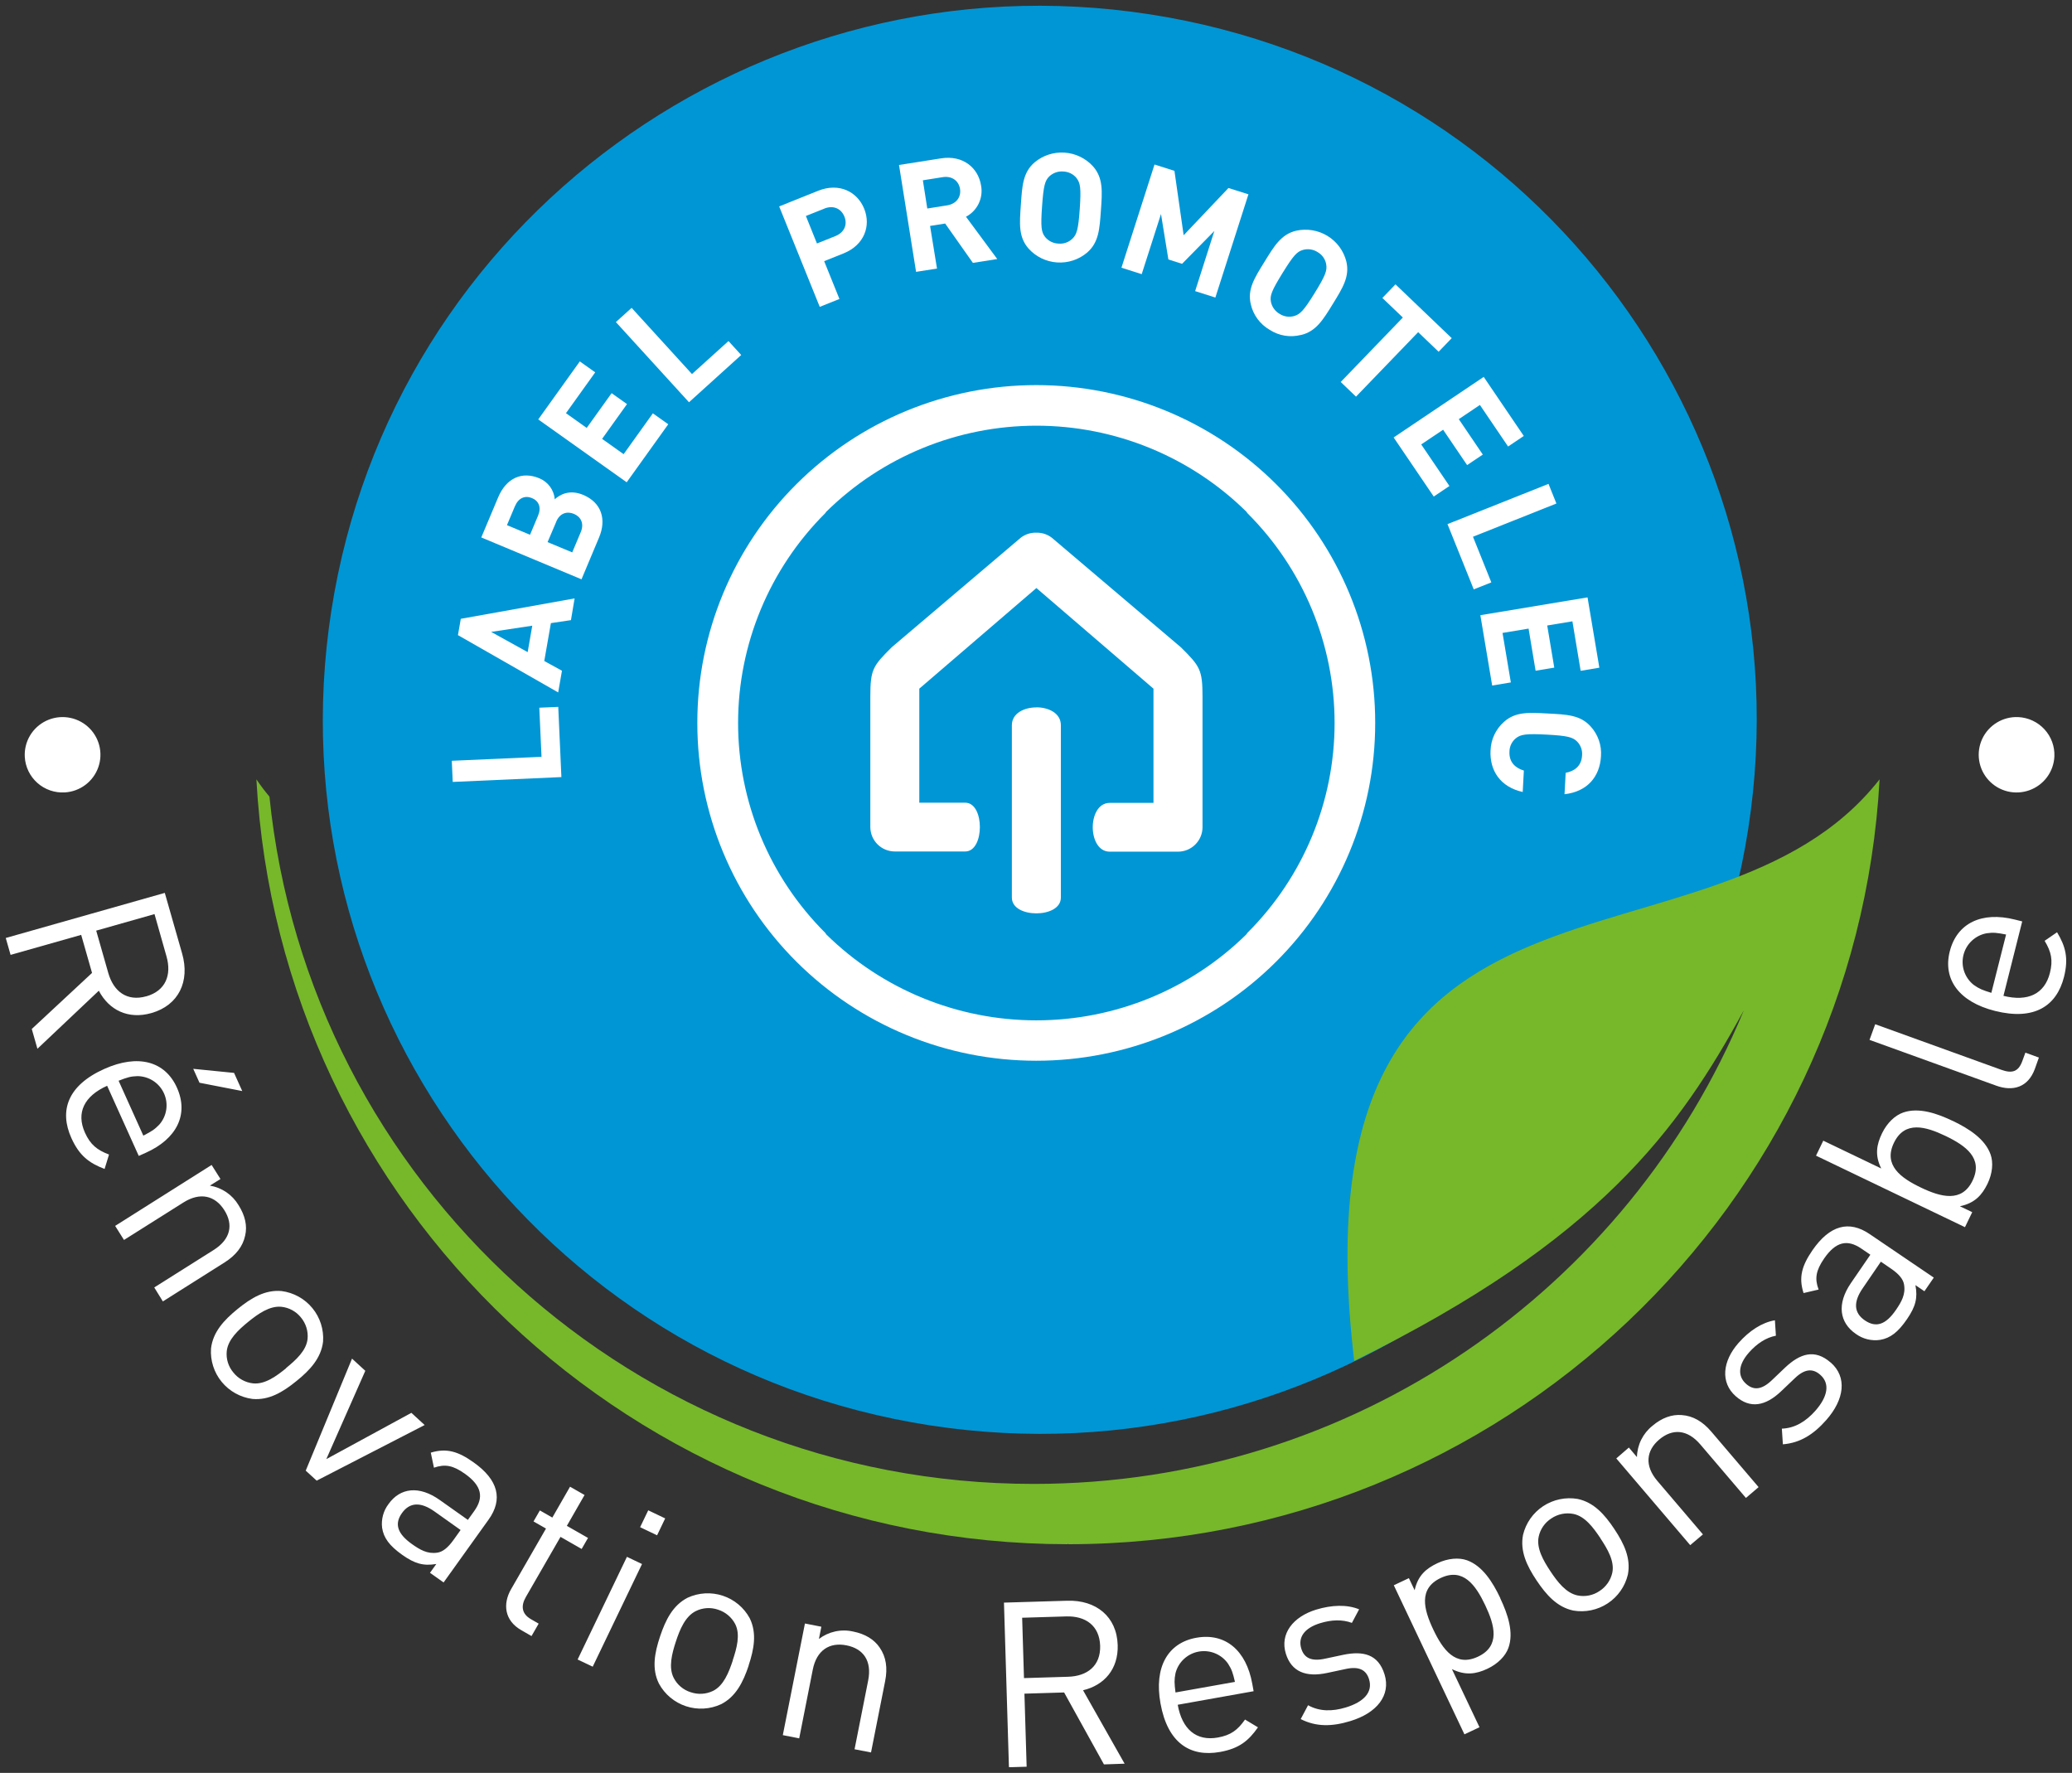 <?xml version="1.0" encoding="UTF-8"?> <svg xmlns="http://www.w3.org/2000/svg" width="180" height="154" viewBox="0 0 180 154" fill="none"><rect x="0" y="0" width="180" height="154" fill="#333333" stroke="none"/><g clip-path="url(#clip0_5849_4198)"><path d="M151.871 72.011C146.612 105.857 114.792 129.051 80.8 123.812C46.809 118.573 23.52 86.889 28.785 53.039C34.05 19.19 65.863 -4.001 99.853 1.239C133.843 6.478 157.134 38.162 151.871 72.011Z" fill="#0096D5"></path><path d="M71.774 81.152L71.697 81.037C66.845 76.199 64.12 69.641 64.12 62.804C64.12 55.967 66.845 49.409 71.697 44.571L71.77 44.462C76.628 39.667 83.191 36.977 90.031 36.977C96.87 36.977 103.433 39.667 108.291 44.462L108.36 44.569C113.213 49.406 115.94 55.964 115.94 62.802C115.94 69.64 113.213 76.198 108.36 81.035L108.287 81.15C103.428 85.942 96.866 88.631 90.027 88.631C83.188 88.631 76.625 85.942 71.766 81.15M119.467 62.773C119.467 54.996 116.365 47.538 110.843 42.039C105.321 36.541 97.832 33.451 90.023 33.451C82.214 33.451 74.725 36.541 69.203 42.039C63.681 47.538 60.579 54.996 60.579 62.773V62.817C60.579 70.594 63.681 78.052 69.203 83.551C74.725 89.05 82.214 92.139 90.023 92.139C97.832 92.139 105.321 89.05 110.843 83.551C116.365 78.052 119.467 70.594 119.467 62.817V62.787V62.773Z" fill="white"></path><path d="M90.033 61.447C89.005 61.447 87.903 61.931 87.903 63.005V77.959C87.903 78.916 89.005 79.337 90.033 79.337C91.061 79.337 92.161 78.911 92.161 77.959V62.998C92.161 61.924 91.056 61.44 90.033 61.44" fill="white"></path><path d="M102.571 56.213L91.535 46.845C91.13 46.464 90.59 46.257 90.032 46.271C89.483 46.252 88.949 46.449 88.545 46.82L77.481 56.211C75.824 57.854 75.608 58.156 75.608 60.505V71.843C75.609 72.121 75.664 72.397 75.771 72.654C75.879 72.912 76.036 73.145 76.234 73.342C76.431 73.539 76.666 73.695 76.925 73.801C77.183 73.907 77.46 73.962 77.74 73.962H83.845C84.725 73.962 85.125 72.865 85.125 71.841C85.125 70.817 84.725 69.724 83.845 69.724H79.862V59.82L90.036 51.079L100.206 59.82V69.741H96.408C95.401 69.741 94.93 70.838 94.93 71.858C94.93 72.879 95.401 73.979 96.408 73.979H102.325C102.605 73.98 102.883 73.926 103.142 73.82C103.402 73.713 103.638 73.557 103.836 73.36C104.035 73.163 104.193 72.929 104.301 72.672C104.409 72.414 104.465 72.138 104.466 71.858V60.52C104.466 58.172 104.245 57.869 102.574 56.213" fill="white"></path><path d="M48.77 67.5L39.33 67.921L39.249 66.085L47.043 65.739L46.851 61.474L48.497 61.401L48.77 67.5Z" fill="white"></path><path d="M42.668 54.889L45.84 56.646L46.24 54.349L42.668 54.889ZM49.6 53.867L47.858 54.127L47.282 57.418L48.819 58.262L48.491 60.146L39.783 55.169L40.031 53.752L49.917 51.98L49.6 53.867Z" fill="white"></path><path d="M48.322 45.323L47.57 47.09L49.712 47.982L50.454 46.217C50.775 45.451 50.44 44.877 49.856 44.636C49.271 44.395 48.635 44.556 48.318 45.323M44.739 43.958L44.041 45.616L46.046 46.451L46.742 44.795C47.046 44.077 46.811 43.508 46.211 43.264C45.612 43.018 45.041 43.246 44.739 43.964M52.043 46.684L50.517 50.321L41.81 46.684L43.276 43.202C43.989 41.51 45.356 40.922 46.849 41.544C47.22 41.696 47.542 41.946 47.779 42.267C48.017 42.589 48.161 42.969 48.195 43.367C48.66 42.944 49.491 42.504 50.654 42.984C52.28 43.663 52.695 45.139 52.043 46.684Z" fill="white"></path><path d="M54.442 41.893L46.759 36.432L50.37 31.394L51.708 32.343L49.167 35.89L50.968 37.171L53.133 34.152L54.469 35.101L52.306 38.122L54.176 39.45L56.716 35.904L58.053 36.853L54.442 41.893Z" fill="white"></path><path d="M59.855 34.941L53.504 27.977L54.871 26.742L60.114 32.492L63.286 29.625L64.391 30.837L59.855 34.941Z" fill="white"></path><path d="M71.611 18.123L70.01 18.76L70.971 21.149L72.572 20.508C73.341 20.198 73.644 19.522 73.356 18.812C73.068 18.102 72.382 17.809 71.607 18.119M73.279 22.014L71.597 22.684L72.924 25.969L71.213 26.653L67.689 17.93L71.086 16.568C72.897 15.845 74.477 16.649 75.076 18.132C75.676 19.616 75.09 21.285 73.283 22.011" fill="white"></path><path d="M81.886 15.389L80.172 15.661L80.556 18.113L82.275 17.839C83.072 17.715 83.512 17.123 83.399 16.407C83.286 15.691 82.682 15.259 81.882 15.389M84.518 22.834L82.109 19.417L80.798 19.625L81.4 23.327L79.582 23.614L78.1 14.331L81.752 13.756C83.649 13.456 84.983 14.568 85.229 16.12C85.329 16.652 85.255 17.201 85.019 17.688C84.784 18.175 84.398 18.574 83.918 18.827L86.634 22.502L84.518 22.834Z" fill="white"></path><path d="M93.527 15.473C93.39 15.302 93.217 15.162 93.02 15.063C92.823 14.964 92.608 14.908 92.387 14.899C92.165 14.878 91.94 14.904 91.729 14.976C91.517 15.048 91.324 15.164 91.161 15.316C90.777 15.688 90.656 16.116 90.527 17.92C90.398 19.723 90.463 20.165 90.792 20.586C90.932 20.758 91.108 20.898 91.307 20.997C91.505 21.096 91.723 21.152 91.945 21.16C92.165 21.181 92.388 21.155 92.597 21.083C92.806 21.01 92.996 20.894 93.156 20.741C93.541 20.37 93.677 19.943 93.802 18.14C93.927 16.337 93.852 15.893 93.523 15.475M94.44 21.942C93.713 22.556 92.774 22.863 91.823 22.796C90.872 22.73 89.984 22.296 89.35 21.587C88.464 20.575 88.572 19.405 88.685 17.784C88.799 16.163 88.853 14.991 89.873 14.108C90.602 13.497 91.54 13.192 92.491 13.258C93.441 13.323 94.328 13.755 94.965 14.461C95.849 15.477 95.755 16.647 95.64 18.268C95.524 19.89 95.461 21.059 94.44 21.942Z" fill="white"></path><path d="M103.825 25.287L105.495 20.063L102.689 22.916L101.501 22.538L100.859 18.589L99.183 23.815L97.424 23.254L100.296 14.29L102.027 14.841L102.827 20.435L106.719 16.331L108.455 16.88L105.582 25.846L103.825 25.287Z" fill="white"></path><path d="M115.209 22.944C115.17 22.727 115.083 22.521 114.955 22.341C114.827 22.161 114.661 22.011 114.469 21.901C114.282 21.779 114.07 21.699 113.849 21.666C113.628 21.633 113.402 21.648 113.187 21.709C112.674 21.859 112.365 22.182 111.413 23.723C110.462 25.264 110.31 25.685 110.408 26.212C110.45 26.43 110.539 26.637 110.669 26.817C110.799 26.998 110.966 27.15 111.159 27.261C111.345 27.382 111.554 27.462 111.774 27.495C111.993 27.528 112.217 27.513 112.43 27.452C112.943 27.301 113.264 26.985 114.216 25.444C115.167 23.903 115.304 23.476 115.209 22.956M113.01 29.096C112.551 29.213 112.073 29.233 111.606 29.156C111.139 29.078 110.693 28.905 110.296 28.647C109.886 28.409 109.529 28.09 109.247 27.71C108.966 27.329 108.766 26.895 108.661 26.434C108.345 25.124 108.989 24.137 109.843 22.753C110.696 21.369 111.292 20.352 112.607 20.04C113.539 19.834 114.515 19.997 115.328 20.496C116.14 20.994 116.726 21.789 116.96 22.711C117.27 24.02 116.643 25.008 115.788 26.399C114.933 27.791 114.325 28.792 113.012 29.102" fill="white"></path><path d="M123.199 28.853L117.8 34.454L116.472 33.181L121.869 27.582L120.091 25.882L121.229 24.699L126.115 29.374L124.977 30.553L123.199 28.853Z" fill="white"></path><path d="M121.07 37.999L128.894 32.739L132.375 37.869L131.012 38.786L128.563 35.176L126.729 36.409L128.815 39.485L127.452 40.4L125.368 37.328L123.465 38.604L125.916 42.215L124.553 43.132L121.07 37.999Z" fill="white"></path><path d="M125.748 45.527L134.523 42.031L135.209 43.737L127.962 46.623L129.556 50.588L128.028 51.195L125.748 45.527Z" fill="white"></path><path d="M128.603 53.438L137.914 51.89L138.94 57.998L137.316 58.268L136.599 53.97L134.411 54.332L135.024 57.992L133.402 58.262L132.791 54.602L130.529 54.979L131.251 59.277L129.629 59.547L128.603 53.438Z" fill="white"></path><path d="M129.489 65.178C129.505 64.707 129.617 64.245 129.818 63.819C130.02 63.392 130.306 63.012 130.66 62.699C131.665 61.801 132.841 61.891 134.471 61.978C136.101 62.064 137.285 62.1 138.185 63.103C138.503 63.451 138.746 63.86 138.9 64.304C139.054 64.749 139.116 65.22 139.081 65.689C138.985 67.448 137.908 68.765 135.915 68.989L136.015 67.129C136.784 66.985 137.389 66.541 137.439 65.617C137.459 65.398 137.431 65.177 137.357 64.97C137.283 64.763 137.166 64.574 137.013 64.416C136.628 64.033 136.19 63.909 134.373 63.811C132.557 63.714 132.101 63.794 131.682 64.131C131.512 64.271 131.375 64.446 131.279 64.645C131.184 64.843 131.133 65.06 131.131 65.28C131.081 66.202 131.636 66.71 132.382 66.933L132.282 68.794C130.325 68.36 129.399 66.92 129.487 65.178" fill="white"></path><path d="M117.537 117.253C112.497 70.948 148.676 86.365 163.285 67.695C161.259 104.718 130.481 134.119 92.803 134.136C92.803 134.071 92.758 134.071 92.758 134.136C55.084 134.117 24.3 104.718 22.273 67.695C22.623 68.215 23.002 68.716 23.407 69.196C26.811 102.724 55.23 128.897 89.793 128.897C117.649 128.897 141.499 111.895 151.494 87.751C145.904 98.009 138.973 107.739 117.639 118.214" fill="#76B82A"></path><path d="M75.668 152.222L76.897 146.014C77.12 144.89 76.981 143.922 76.422 143.116C75.945 142.407 75.155 141.925 74.106 141.718C73.594 141.603 73.063 141.601 72.551 141.713C72.039 141.825 71.558 142.047 71.142 142.365L71.353 141.301L69.927 141.022L68.005 150.719L69.429 151L70.609 145.026C70.945 143.33 72.072 142.631 73.537 142.92C75.001 143.209 75.759 144.26 75.42 145.972L74.238 151.946L75.668 152.222ZM63.663 144.222C63.313 145.271 62.867 146.416 61.95 146.873C61.648 147.02 61.32 147.106 60.985 147.126C60.65 147.146 60.314 147.1 59.997 146.99C59.68 146.89 59.386 146.728 59.133 146.513C58.88 146.298 58.672 146.036 58.523 145.74C58.061 144.827 58.373 143.634 58.715 142.589C59.057 141.544 59.528 140.401 60.445 139.944C60.743 139.796 61.067 139.709 61.399 139.688C61.731 139.667 62.064 139.712 62.378 139.821C63.023 140.025 63.561 140.476 63.872 141.075C64.333 141.99 64.001 143.181 63.653 144.222M65.031 144.678C65.513 143.229 65.761 141.85 65.129 140.56C64.626 139.636 63.788 138.938 62.787 138.608C61.785 138.278 60.695 138.34 59.737 138.782C58.457 139.437 57.827 140.696 57.344 142.137C56.862 143.579 56.604 144.961 57.246 146.247C57.748 147.174 58.587 147.875 59.59 148.207C60.594 148.539 61.687 148.476 62.646 148.031C63.928 147.375 64.558 146.117 65.041 144.674M51.491 144.773L55.774 135.855L54.463 135.231L50.18 144.149L51.491 144.773ZM57.083 133.361L57.786 131.893L56.314 131.19L55.609 132.656L57.083 133.361ZM46.175 142.113L46.795 141.033L46.13 140.65C45.325 140.191 45.231 139.502 45.681 138.724L48.693 133.497L50.53 134.548L51.082 133.59L49.244 132.54L50.782 129.86L49.521 129.14L47.983 131.82L46.899 131.2L46.348 132.157L47.432 132.775L44.4 138.039C43.668 139.312 43.812 140.759 45.283 141.6L46.175 142.113ZM39.393 133.77C38.913 134.44 38.453 134.806 37.986 134.869C37.125 134.999 36.483 134.615 35.791 134.126C34.509 133.215 34.253 132.365 34.918 131.431C35.583 130.497 36.531 130.428 37.748 131.292L40.014 132.901L39.393 133.77ZM38.536 137.457L42.447 131.996C43.703 130.243 43.303 128.55 41.133 127.019C39.818 126.085 38.809 125.761 37.423 126.181L37.698 127.488C38.659 127.155 39.357 127.283 40.389 128.018C41.869 129.069 42.04 130.08 41.194 131.257L40.645 132.023L38.211 130.3C36.404 129.015 34.765 129.232 33.757 130.639C33.307 131.228 33.105 131.969 33.194 132.704C33.327 133.59 33.832 134.268 34.949 135.063C36.035 135.828 36.777 136.039 37.904 135.853L37.354 136.619L38.536 137.457ZM36.891 123.782L35.737 122.723L28.348 126.743L31.735 119.073L30.582 118.014L26.559 127.744L27.51 128.614L36.891 123.782ZM24.869 118.839C24.01 119.538 23.018 120.267 21.986 120.164C21.652 120.127 21.329 120.025 21.035 119.863C20.741 119.701 20.482 119.483 20.273 119.22C20.059 118.967 19.897 118.673 19.798 118.357C19.699 118.04 19.665 117.707 19.697 117.377C19.8 116.361 20.702 115.52 21.561 114.822C22.42 114.123 23.426 113.411 24.445 113.512C24.776 113.546 25.096 113.646 25.388 113.806C25.68 113.965 25.937 114.181 26.144 114.441C26.358 114.698 26.519 114.994 26.618 115.314C26.717 115.633 26.752 115.969 26.72 116.301C26.616 117.318 25.701 118.141 24.842 118.839M25.759 119.957C26.947 119 27.899 117.959 28.066 116.535C28.14 115.484 27.809 114.445 27.14 113.629C26.471 112.813 25.514 112.283 24.466 112.145C23.034 112.015 21.826 112.737 20.639 113.704C19.451 114.67 18.501 115.702 18.332 117.128C18.259 118.179 18.59 119.217 19.259 120.033C19.928 120.848 20.884 121.379 21.932 121.517C23.366 121.646 24.571 120.924 25.759 119.957ZM14.149 113.045L19.516 109.655C20.487 109.041 21.098 108.275 21.3 107.316C21.492 106.485 21.3 105.593 20.723 104.684C20.457 104.237 20.097 103.854 19.667 103.561C19.237 103.268 18.748 103.072 18.234 102.986L19.153 102.412L18.384 101.192L10.003 106.485L10.772 107.706L15.933 104.452C17.4 103.526 18.686 103.857 19.485 105.113C20.285 106.368 20.045 107.641 18.561 108.577L13.4 111.832L14.149 113.045ZM12.45 98.642L10.303 93.876C11.056 93.583 11.349 93.493 11.937 93.476C12.425 93.479 12.903 93.622 13.312 93.887C13.722 94.153 14.046 94.53 14.246 94.974C14.446 95.417 14.514 95.909 14.442 96.39C14.37 96.871 14.16 97.322 13.838 97.687C13.43 98.112 13.171 98.273 12.45 98.644M12.054 100.406L12.66 100.136C15.351 98.933 16.419 96.803 15.37 94.475C14.338 92.178 11.993 91.539 9.067 92.848C5.863 94.28 5.13 96.485 6.203 98.859C6.899 100.4 7.754 101.03 9.086 101.539L9.471 100.287C8.431 99.892 7.845 99.427 7.374 98.373C6.605 96.65 7.318 95.205 9.307 94.314L12.054 100.406ZM21.044 94.772L20.333 93.195L16.787 92.841L17.331 94.05L21.044 94.772ZM12.711 86.541C11.024 87.017 9.863 86.116 9.405 84.51L8.358 80.838L13.423 79.401L14.465 83.078C14.924 84.682 14.395 86.066 12.708 86.545M3.251 91.099L8.585 86.056C9.461 87.73 11.13 88.574 13.148 87.999C15.533 87.324 16.51 85.23 15.823 82.831L14.316 77.559L0.5 81.476L0.919 82.944L7.053 81.206L7.996 84.51L2.76 89.38L3.251 91.099ZM5.623 68.832C6.272 68.796 6.896 68.568 7.416 68.178C7.935 67.788 8.327 67.254 8.541 66.642C8.756 66.031 8.784 65.37 8.621 64.742C8.458 64.115 8.112 63.55 7.627 63.119C7.141 62.687 6.538 62.409 5.894 62.319C5.25 62.229 4.593 62.331 4.008 62.612C3.422 62.894 2.933 63.342 2.603 63.9C2.273 64.459 2.116 65.102 2.153 65.749C2.177 66.178 2.286 66.598 2.474 66.986C2.662 67.373 2.924 67.72 3.246 68.007C3.568 68.293 3.944 68.513 4.352 68.655C4.76 68.797 5.191 68.857 5.623 68.832Z" fill="white"></path><path d="M175.325 62.289C174.675 62.261 174.032 62.426 173.476 62.762C172.921 63.099 172.477 63.591 172.203 64.178C171.928 64.766 171.835 65.421 171.934 66.061C172.033 66.701 172.32 67.297 172.76 67.774C173.199 68.252 173.771 68.589 174.402 68.743C175.034 68.897 175.697 68.861 176.308 68.639C176.919 68.418 177.451 68.021 177.836 67.499C178.22 66.977 178.441 66.353 178.47 65.706C178.507 64.838 178.197 63.992 177.608 63.351C177.02 62.711 176.2 62.329 175.329 62.289M174.274 81.175L172.994 86.242C172.225 86.004 171.936 85.891 171.456 85.547C171.073 85.243 170.787 84.836 170.63 84.374C170.474 83.913 170.454 83.416 170.574 82.944C170.693 82.471 170.946 82.043 171.304 81.71C171.661 81.377 172.107 81.153 172.588 81.066C173.165 80.983 173.472 81.018 174.266 81.175M175.675 80.036L175.029 79.875C172.175 79.159 170.005 80.17 169.38 82.645C168.765 85.08 170.204 87.034 173.316 87.813C176.721 88.665 178.664 87.392 179.306 84.858C179.717 83.221 179.435 82.197 178.702 80.978L177.622 81.722C178.199 82.679 178.362 83.399 178.082 84.511C177.62 86.341 176.159 87.032 174.045 86.502L175.675 80.036ZM177.124 91.862L175.95 91.437L175.681 92.174C175.337 93.118 174.772 93.255 173.86 92.926L162.904 88.968L162.41 90.327L173.428 94.308C174.852 94.821 176.181 94.469 176.774 92.846L177.124 91.862ZM169.026 98.678C170.77 99.517 172.294 100.608 171.365 102.545C170.437 104.482 168.607 103.987 166.862 103.15C165.117 102.314 163.594 101.201 164.532 99.264C165.47 97.327 167.281 97.84 169.026 98.678ZM169.657 97.375C168.257 96.703 166.679 96.169 165.332 96.638C164.632 96.881 163.938 97.53 163.5 98.435C163.027 99.412 162.85 100.332 163.427 101.498L158.393 99.082L157.762 100.384L170.702 106.596L171.333 105.292L170.26 104.779C171.556 104.509 172.182 103.807 172.659 102.829C173.097 101.925 173.174 100.981 172.928 100.283C172.457 98.943 171.056 98.045 169.661 97.373M164.278 110.198C164.961 110.663 165.336 111.113 165.409 111.577C165.559 112.432 165.186 113.081 164.709 113.778C163.821 115.074 162.979 115.348 162.018 114.702C161.057 114.057 160.976 113.118 161.826 111.89L163.396 109.593L164.278 110.198ZM167.994 110.977L162.42 107.195C160.638 105.981 158.96 106.414 157.449 108.606C156.54 109.934 156.236 110.945 156.68 112.319L157.987 112.015C157.634 111.069 157.747 110.369 158.462 109.324C159.488 107.829 160.498 107.639 161.699 108.456L162.483 108.989L160.799 111.444C159.546 113.271 159.796 114.89 161.23 115.872C161.837 116.311 162.593 116.496 163.335 116.385C164.219 116.234 164.89 115.717 165.664 114.588C166.414 113.493 166.608 112.748 166.399 111.63L167.179 112.162L167.994 110.977ZM159.037 118.357C157.643 117.135 156.359 117.591 155.092 118.778L153.939 119.877C153.036 120.746 152.336 120.774 151.7 120.217C150.942 119.553 150.979 118.567 151.94 117.482C152.619 116.716 153.401 116.192 154.277 116.023L154.191 114.683C153.063 114.875 151.965 115.595 151.031 116.651C149.632 118.234 149.435 120.097 150.798 121.289C152.027 122.367 153.355 122.168 154.756 120.826L155.942 119.697C156.778 118.902 157.48 118.845 158.126 119.415C159.006 120.181 158.777 121.33 157.699 122.549C156.884 123.468 155.934 124.055 154.794 124.097L154.883 125.458C156.388 125.334 157.541 124.607 158.648 123.353C160.236 121.557 160.482 119.609 159.033 118.347M152.774 129.176L148.661 124.352C147.917 123.479 147.071 122.981 146.089 122.916C145.237 122.847 144.359 123.161 143.552 123.851C143.142 124.177 142.809 124.59 142.576 125.059C142.344 125.528 142.217 126.042 142.206 126.565L141.503 125.738L140.411 126.684L146.833 134.216L147.938 133.282L143.977 128.636C142.854 127.317 143.004 126.004 144.144 125.041C145.284 124.078 146.581 124.142 147.717 125.476L151.673 130.116L152.774 129.176ZM139.031 133.621C139.642 134.543 140.271 135.598 140.067 136.601C139.996 136.928 139.861 137.238 139.669 137.513C139.478 137.788 139.234 138.022 138.952 138.203C138.677 138.39 138.367 138.52 138.041 138.586C137.715 138.651 137.379 138.652 137.053 138.586C136.046 138.381 135.298 137.403 134.687 136.481C134.075 135.558 133.462 134.49 133.668 133.487C133.736 133.163 133.867 132.855 134.056 132.582C134.244 132.309 134.486 132.077 134.765 131.898C135.044 131.708 135.357 131.576 135.687 131.508C136.017 131.441 136.357 131.439 136.688 131.504C137.695 131.708 138.418 132.696 139.037 133.619M140.246 132.823C139.4 131.548 138.464 130.502 137.057 130.202C136.014 130.024 134.943 130.248 134.061 130.828C133.179 131.409 132.552 132.303 132.309 133.328C132.038 134.735 132.636 136.008 133.483 137.275C134.331 138.542 135.265 139.595 136.672 139.897C137.714 140.077 138.786 139.853 139.668 139.272C140.55 138.691 141.176 137.797 141.418 136.772C141.691 135.363 141.091 134.092 140.246 132.823ZM129.022 139.428C129.85 141.174 130.35 142.983 128.397 143.902C126.444 144.821 125.343 143.295 124.515 141.551C123.686 139.808 123.204 137.987 125.157 137.068C127.109 136.149 128.194 137.685 129.022 139.428ZM130.333 138.812C129.67 137.413 128.78 136.01 127.438 135.529C126.742 135.28 125.793 135.351 124.88 135.78C123.894 136.245 123.175 136.846 122.894 138.133L122.394 137.082L121.083 137.7L127.219 150.65L128.528 150.033L126.133 144.985C127.302 145.56 128.236 145.416 129.22 144.951C130.133 144.522 130.79 143.837 131.04 143.142C131.521 141.802 130.994 140.231 130.331 138.831M120.278 145.441C119.734 143.674 118.4 143.389 116.695 143.741L115.129 144.074C113.904 144.344 113.293 144.005 113.045 143.2C112.749 142.242 113.297 141.419 114.686 140.994C115.669 140.692 116.609 140.657 117.443 140.969L118.071 139.79C117.01 139.358 115.694 139.407 114.344 139.815C112.32 140.435 111.173 141.921 111.705 143.644C112.186 145.2 113.435 145.724 115.323 145.311L116.928 144.968C118.056 144.729 118.681 145.041 118.934 145.868C119.279 146.982 118.485 147.834 116.922 148.312C115.748 148.67 114.631 148.676 113.635 148.121L112.995 149.325C114.341 150.006 115.709 149.987 117.308 149.497C119.615 148.797 120.841 147.261 120.278 145.437M107.282 146.094L102.119 147.013C102.017 146.214 102.004 145.91 102.119 145.338C102.24 144.864 102.494 144.435 102.853 144.103C103.212 143.77 103.659 143.547 104.142 143.461C104.625 143.375 105.122 143.43 105.574 143.619C106.027 143.807 106.415 144.121 106.692 144.524C107.007 145.018 107.102 145.307 107.282 146.09M108.905 146.904L108.787 146.253C108.268 143.364 106.45 141.81 103.93 142.26C101.447 142.704 100.247 144.815 100.814 147.958C101.431 151.404 103.398 152.642 105.981 152.181C107.648 151.884 108.468 151.207 109.283 150.041L108.159 149.365C107.523 150.274 106.927 150.726 105.795 150.927C103.928 151.26 102.694 150.215 102.312 148.081L108.905 146.904ZM95.573 142.953C95.624 144.698 94.461 145.598 92.787 145.648L88.956 145.765L88.797 140.522L92.63 140.407C94.302 140.357 95.513 141.203 95.573 142.953ZM97.698 153.199L94.087 146.821C95.93 146.385 97.162 144.982 97.097 142.893C97.02 140.422 95.221 138.969 92.72 139.044L87.217 139.208L87.649 153.508L89.187 153.462L88.995 147.116L92.443 147.013L95.903 153.261L97.698 153.199Z" fill="white"></path></g><defs><clipPath id="clip0_5849_4198"><rect width="179" height="153" fill="white" transform="translate(0.5 0.5)"></rect></clipPath></defs></svg> 